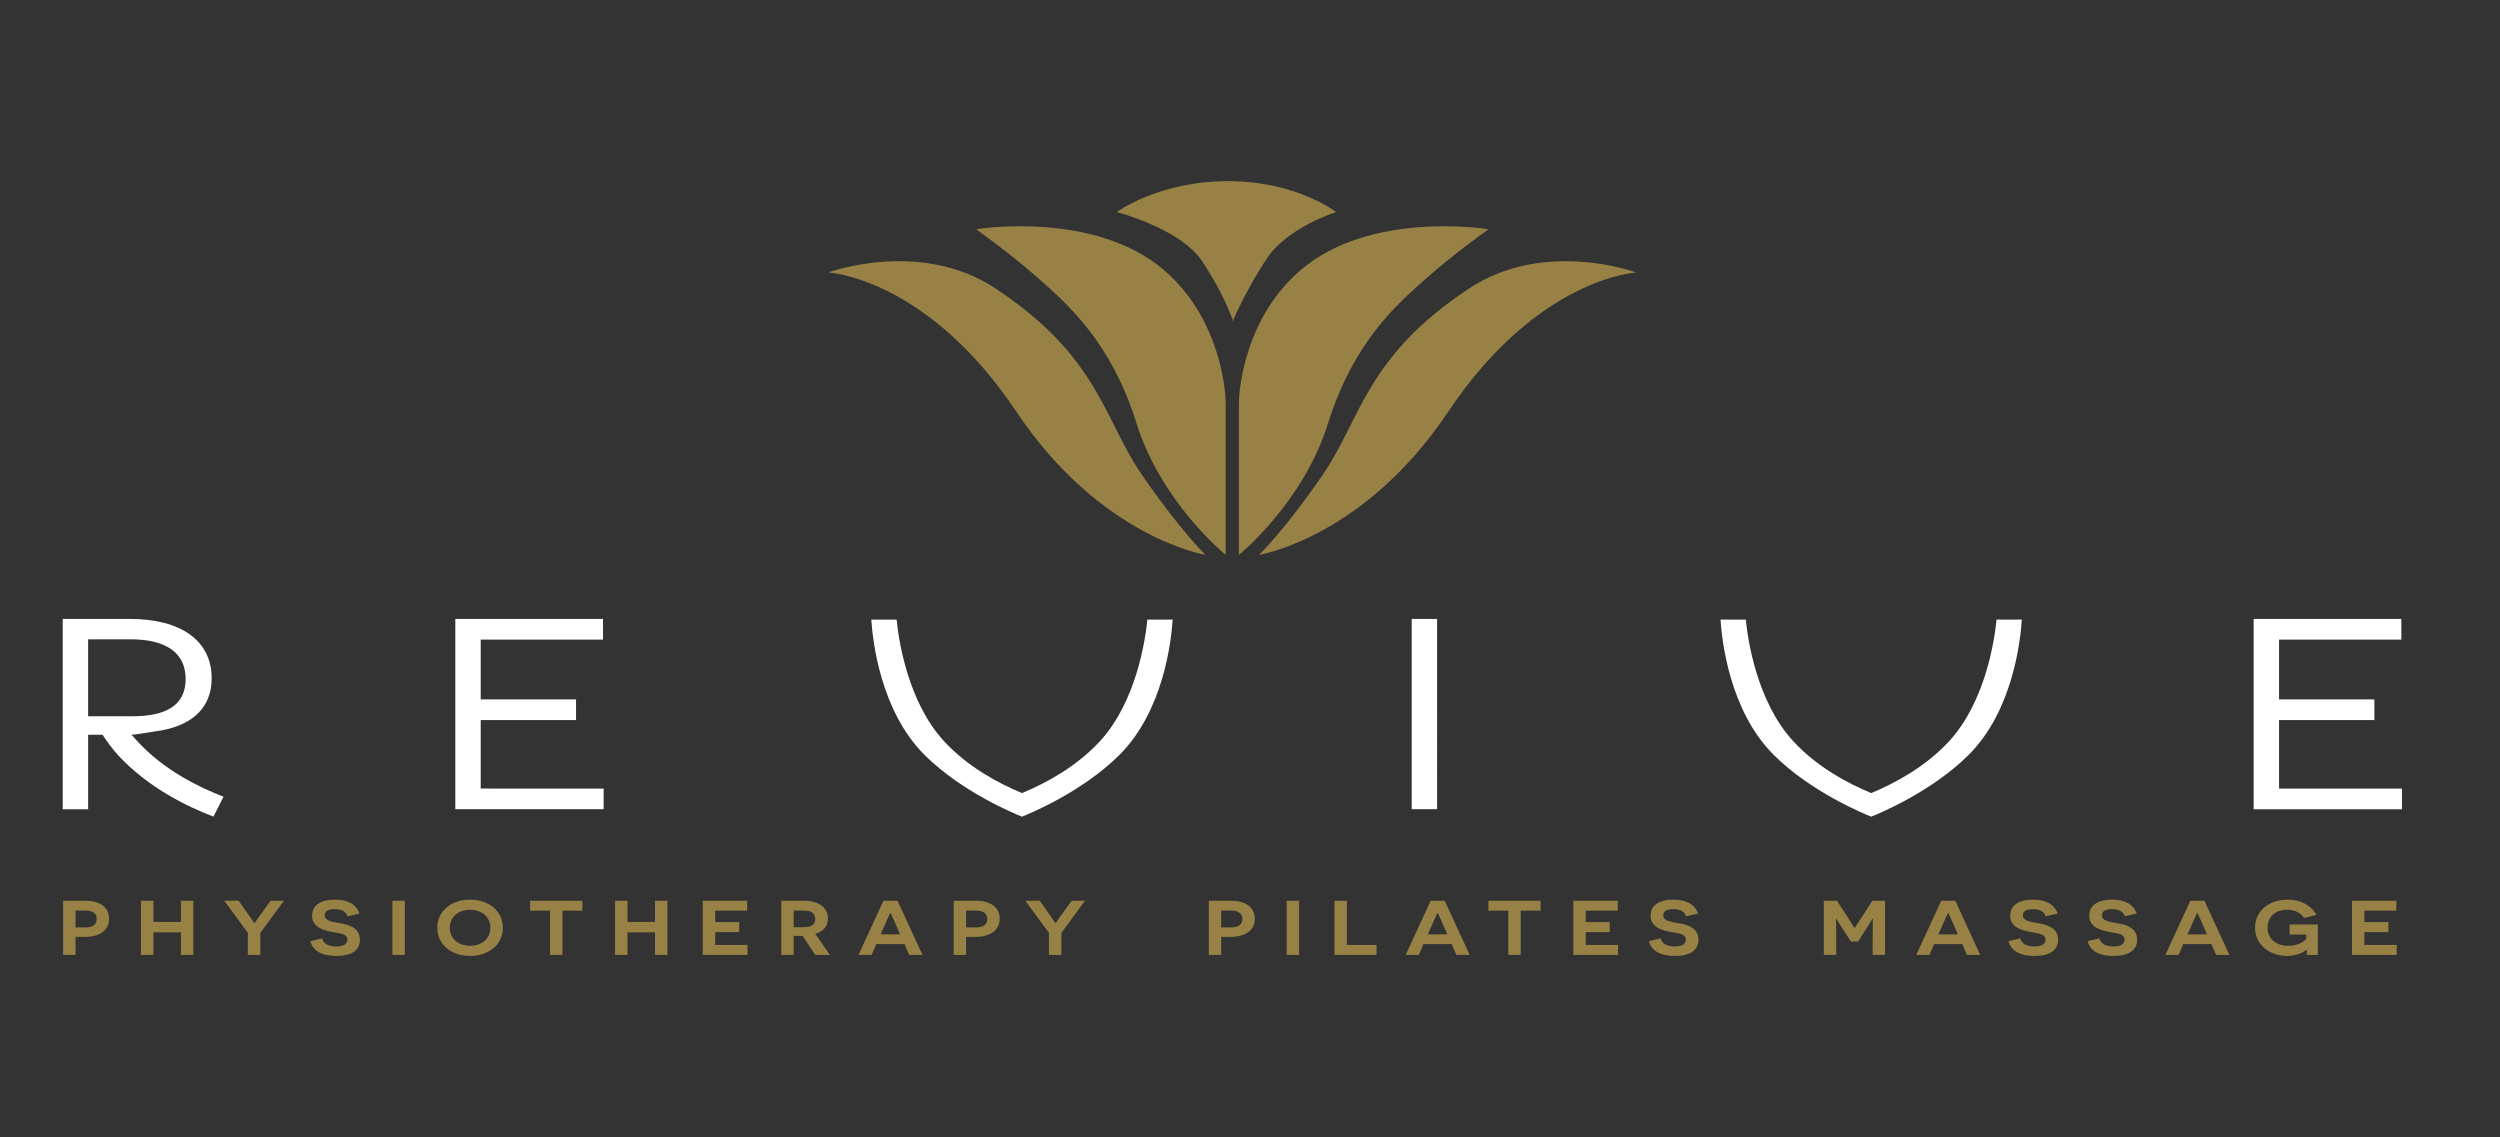 <?xml version="1.0" encoding="utf-8"?>
<!-- Generator: Adobe Illustrator 19.1.1, SVG Export Plug-In . SVG Version: 6.00 Build 0)  -->
<svg version="1.1" id="Layer_1" xmlns="http://www.w3.org/2000/svg" xmlns:xlink="http://www.w3.org/1999/xlink" x="0px" y="0px"
	 viewBox="0 0 321 146" enable-background="new 0 0 321 146" xml:space="preserve">
<rect x="0" y="0" width="321" height="146" fill="#333333" stroke="none"/>
<g>
	<path fill="#988145" d="M106.354,34.986c0,0,11.784-4.364,21.484,2.059c13.248,8.772,13.874,16.739,18.709,23.811
		c4.834,7.072,8.234,10.384,8.234,10.384s-13.442-2.17-24.258-18.351C118.976,35.613,106.354,34.986,106.354,34.986L106.354,34.986z
		"/>
	<path fill="#988145" d="M125.332,29.436c0,0,15.127-2.506,24.169,5.281c7.745,6.673,7.876,16.829,7.876,16.829V71.24
		c0,0-8.234-6.624-11.458-16.918c-3.222-10.294-8.682-15.128-12.531-18.53C129.539,32.39,125.332,29.436,125.332,29.436
		L125.332,29.436z"/>
	<path fill="#988145" d="M210.103,34.986c0,0-11.785-4.364-21.483,2.059c-13.249,8.772-13.876,16.739-18.709,23.811
		c-4.834,7.072-8.236,10.384-8.236,10.384s13.444-2.17,24.259-18.351C197.48,35.613,210.103,34.986,210.103,34.986L210.103,34.986z"
		/>
	<path fill="#988145" d="M191.125,29.436c0,0-15.129-2.506-24.169,5.281c-7.747,6.673-7.878,16.829-7.878,16.829V71.24
		c0,0,8.236-6.624,11.458-16.918c3.222-10.294,8.682-15.128,12.533-18.53C186.918,32.39,191.125,29.436,191.125,29.436
		L191.125,29.436z"/>
	<path fill="#988145" d="M171.551,27.23c0,0-5.026-3.971-13.9-3.971c-8.873,0-14.253,3.971-14.253,3.971s8.207,2.118,10.988,6.354
		c2.78,4.236,3.507,6.598,3.887,7.462v0.206c0,0,0.018-0.043,0.045-0.104c0.026,0.061,0.044,0.104,0.044,0.104v-0.206
		c0.38-0.864,1.967-4.355,4.297-7.85C165.345,29.167,171.551,27.23,171.551,27.23L171.551,27.23z"/>
	<path fill="#988145" d="M8.105,115.652v6.96h1.593v-2.317h1.217c1.927,0,3.096-0.885,3.096-2.317c0-1.482-1.169-2.326-3.096-2.326
		H8.105L8.105,115.652z M9.698,119.083v-2.17h1.262c0.964,0,1.457,0.388,1.457,1.084c0,0.677-0.47,1.085-1.457,1.085H9.698
		L9.698,119.083z M23.233,122.612h1.593v-6.96h-1.593v2.724h-3.534v-2.724h-1.593v6.96h1.593v-2.904h3.534V122.612L23.233,122.612z
		 M33.428,119.778l3.028-4.125h-1.709l-1.468,2.028c-0.332,0.458-0.573,0.835-0.584,0.846H32.66
		c-0.012-0.011-0.264-0.388-0.596-0.855l-1.422-2.028l-1.847,0.01l3.028,4.125v2.834h1.604V119.778L33.428,119.778z M39.852,120.843
		c0.39,1.531,1.96,1.898,3.337,1.898c1.904,0,3.027-0.696,3.027-2.077c0-1.523-1.352-1.92-2.545-2.119
		c-1.124-0.199-1.974-0.328-1.974-1.024c0-0.488,0.39-0.786,1.274-0.786c0.93,0,1.457,0.328,1.664,0.915l1.524-0.349
		c-0.424-1.223-1.57-1.788-3.154-1.788c-1.767,0-2.935,0.695-2.935,2.047c0,1.452,1.364,1.86,2.453,2.078
		c0.998,0.21,2.077,0.199,2.077,1.025c0,0.576-0.539,0.865-1.411,0.865c-0.987,0-1.687-0.358-1.813-1.045L39.852,120.843
		L39.852,120.843z M50.381,122.612h1.593v-6.96h-1.593V122.612L50.381,122.612z M56.15,119.132c0,2.138,1.788,3.609,4.209,3.609
		c2.421,0,4.208-1.471,4.208-3.609c0-2.149-1.788-3.619-4.208-3.619C57.938,115.514,56.15,116.983,56.15,119.132L56.15,119.132z
		 M57.754,119.132c0-1.423,1.124-2.318,2.604-2.318c1.48,0,2.604,0.895,2.604,2.318c0,1.422-1.124,2.307-2.604,2.307
		C58.879,121.439,57.754,120.545,57.754,119.132L57.754,119.132z M74.775,116.934v-1.282h-6.708v1.282h2.558v5.678h1.593v-5.678
		H74.775L74.775,116.934z M84.101,122.612h1.593v-6.96h-1.593v2.724h-3.534v-2.724h-1.593v6.96h1.593v-2.904h3.534V122.612
		L84.101,122.612z M90.237,122.612h5.745v-1.282h-4.152v-1.643h3.085v-1.291h-3.085v-1.463h4.106v-1.282h-5.699V122.612
		L90.237,122.612z M104.676,122.612h1.891l-1.891-2.714c1.031-0.278,1.627-0.953,1.627-1.959c0-1.412-1.157-2.287-3.142-2.287
		h-2.844v6.96h1.593v-2.446h0.631h0.516L104.676,122.612L104.676,122.612z M101.911,119.053v-2.14h1.343
		c0.918,0,1.423,0.379,1.423,1.095c0,0.726-0.528,1.045-1.4,1.045H101.911L101.911,119.053z M116.133,121.22l0.608,1.392h1.709
		l-3.211-6.96h-1.8l-3.211,6.96h1.686l0.608-1.392H116.133L116.133,121.22z M115.571,119.968h-2.5l0.677-1.532
		c0.275-0.607,0.55-1.213,0.562-1.224h0.034c0.011,0.011,0.287,0.626,0.562,1.224L115.571,119.968L115.571,119.968z
		 M122.454,115.652v6.96h1.593v-2.317h1.216c1.927,0,3.097-0.885,3.097-2.317c0-1.482-1.17-2.326-3.097-2.326H122.454
		L122.454,115.652z M124.046,119.083v-2.17h1.263c0.964,0,1.457,0.388,1.457,1.084c0,0.677-0.47,1.085-1.457,1.085H124.046
		L124.046,119.083z M136.285,119.778l3.028-4.125h-1.709l-1.468,2.028c-0.332,0.458-0.572,0.835-0.584,0.846h-0.034
		c-0.012-0.011-0.264-0.388-0.597-0.855l-1.422-2.028l-1.847,0.01l3.029,4.125v2.834h1.604V119.778L136.285,119.778z
		 M155.211,115.652v6.96h1.592v-2.317h1.216c1.927,0,3.096-0.885,3.096-2.317c0-1.482-1.169-2.326-3.096-2.326H155.211
		L155.211,115.652z M156.803,119.083v-2.17h1.263c0.964,0,1.457,0.388,1.457,1.084c0,0.677-0.471,1.085-1.457,1.085H156.803
		L156.803,119.083z M165.211,122.612h1.592v-6.96h-1.592V122.612L165.211,122.612z M171.347,122.612h5.4v-1.282h-3.807v-5.678
		h-1.593V122.612L171.347,122.612z M186.394,121.22l0.607,1.392h1.709l-3.211-6.96h-1.8l-3.21,6.96h1.685l0.609-1.392H186.394
		L186.394,121.22z M185.831,119.968h-2.499l0.677-1.532c0.275-0.607,0.55-1.213,0.561-1.224h0.034
		c0.012,0.011,0.287,0.626,0.563,1.224L185.831,119.968L185.831,119.968z M197.817,116.934v-1.282h-6.708v1.282h2.558v5.678h1.592
		v-5.678H197.817L197.817,116.934z M202.015,122.612h5.745v-1.282h-4.151v-1.643h3.085v-1.291h-3.085v-1.463h4.106v-1.282h-5.7
		V122.612L202.015,122.612z M211.719,120.843c0.39,1.531,1.96,1.898,3.337,1.898c1.904,0,3.026-0.696,3.026-2.077
		c0-1.523-1.352-1.92-2.546-2.119c-1.124-0.199-1.973-0.328-1.973-1.024c0-0.488,0.391-0.786,1.273-0.786
		c0.93,0,1.459,0.328,1.664,0.915l1.524-0.349c-0.424-1.223-1.57-1.788-3.153-1.788c-1.766,0-2.935,0.695-2.935,2.047
		c0,1.452,1.363,1.86,2.453,2.078c0.998,0.21,2.077,0.199,2.077,1.025c0,0.576-0.539,0.865-1.411,0.865
		c-0.987,0-1.687-0.358-1.813-1.045L211.719,120.843L211.719,120.843z M240.45,122.612h1.592v-6.96h-1.628l-2.259,3.489h-0.034
		l-2.249-3.489h-1.697v6.96h1.593v-2.178c0-1.452-0.023-2.476-0.023-2.486h0.034c0.012,0.01,0.355,0.606,0.872,1.401l1.011,1.542
		h0.906l1.009-1.561c0.505-0.776,0.861-1.373,0.873-1.382h0.022c0,0.01-0.022,1.034-0.022,2.486V122.612L240.45,122.612z
		 M251.951,121.22l0.609,1.392h1.708l-3.21-6.96h-1.8l-3.211,6.96h1.686l0.607-1.392H251.951L251.951,121.22z M251.39,119.968
		h-2.501l0.677-1.532c0.275-0.607,0.55-1.213,0.563-1.224h0.034c0.011,0.011,0.286,0.626,0.561,1.224L251.39,119.968L251.39,119.968
		z M257.894,120.843c0.39,1.531,1.96,1.898,3.337,1.898c1.904,0,3.028-0.696,3.028-2.077c0-1.523-1.352-1.92-2.546-2.119
		c-1.125-0.199-1.973-0.328-1.973-1.024c0-0.488,0.389-0.786,1.273-0.786c0.93,0,1.457,0.328,1.664,0.915l1.524-0.349
		c-0.424-1.223-1.57-1.788-3.154-1.788c-1.766,0-2.935,0.695-2.935,2.047c0,1.452,1.363,1.86,2.454,2.078
		c0.998,0.21,2.077,0.199,2.077,1.025c0,0.576-0.539,0.865-1.412,0.865c-0.986,0-1.686-0.358-1.813-1.045L257.894,120.843
		L257.894,120.843z M268.044,120.843c0.39,1.531,1.96,1.898,3.337,1.898c1.904,0,3.028-0.696,3.028-2.077
		c0-1.523-1.352-1.92-2.546-2.119c-1.125-0.199-1.973-0.328-1.973-1.024c0-0.488,0.39-0.786,1.273-0.786
		c0.929,0,1.457,0.328,1.664,0.915l1.524-0.349c-0.425-1.223-1.57-1.788-3.154-1.788c-1.766,0-2.935,0.695-2.935,2.047
		c0,1.452,1.363,1.86,2.453,2.078c0.998,0.21,2.077,0.199,2.077,1.025c0,0.576-0.539,0.865-1.411,0.865
		c-0.987,0-1.686-0.358-1.813-1.045L268.044,120.843L268.044,120.843z M283.94,121.22l0.607,1.392h1.709l-3.211-6.96h-1.801
		l-3.21,6.96h1.685l0.609-1.392H283.94L283.94,121.22z M283.377,119.968h-2.499l0.677-1.532c0.275-0.607,0.55-1.213,0.561-1.224
		h0.034c0.012,0.011,0.287,0.626,0.563,1.224L283.377,119.968L283.377,119.968z M297.611,122.612v-3.907h-3.624v1.292h2.134v0.548
		c-0.264,0.368-1.079,0.895-2.318,0.895c-1.559,0-2.649-0.906-2.649-2.317c0-1.393,0.997-2.309,2.488-2.309
		c1.252,0,1.916,0.598,2.204,1.045l1.57-0.377c-0.516-1.094-1.881-1.968-3.705-1.968c-2.386,0-4.162,1.46-4.162,3.609
		c0,2.178,1.879,3.619,4.128,3.619c1.147,0,2.065-0.428,2.49-0.795h0.034c0,0.069-0.012,0.139-0.012,0.666H297.611L297.611,122.612z
		 M301.994,122.612h5.745v-1.282h-4.153v-1.643h3.085v-1.291h-3.085v-1.463h4.106v-1.282h-5.698V122.612L301.994,122.612z"/>
	<path fill="#FFFFFF" d="M111.878,79.554c0.171,2.651,1.139,11.717,6.853,17.396c4.762,4.733,11.478,7.507,12.493,7.909
		c1.015-0.402,7.73-3.176,12.493-7.909c5.713-5.679,6.682-14.744,6.852-17.396h-3.247c-0.241,2.453-1.374,10.52-6.118,15.649
		c-3.021,3.265-6.924,5.36-9.98,6.63c-3.056-1.27-6.96-3.365-9.98-6.63c-4.744-5.129-5.877-13.195-6.118-15.649H111.878
		L111.878,79.554z"/>
	<path fill="#FFFFFF" d="M220.914,79.554c0.172,2.651,1.14,11.717,6.853,17.396c4.761,4.733,11.479,7.507,12.493,7.909
		c1.015-0.402,7.73-3.176,12.492-7.909c5.713-5.679,6.682-14.744,6.853-17.396h-3.248c-0.241,2.453-1.374,10.52-6.118,15.649
		c-3.021,3.265-6.924,5.36-9.979,6.63c-3.056-1.27-6.96-3.365-9.98-6.63c-4.744-5.129-5.877-13.195-6.118-15.649H220.914
		L220.914,79.554z"/>
	<path fill="#FFFFFF" d="M292.63,101.252v-8.797h12.24v-2.653h-12.24v-7.68h15.702V79.47h-18.964v24.436h19.044v-2.653H292.63
		L292.63,101.252z M181.263,103.905h3.262V79.47h-3.262V103.905L181.263,103.905z M58.463,103.905h19.044v-2.653H61.724v-8.797
		h12.24v-2.653h-12.24v-7.68h15.702V79.47H58.463V103.905L58.463,103.905z M17.714,95.257c-0.322-0.347-0.589-0.642-0.842-0.934
		c0.181-0.004,0.356-0.01,0.483-0.017l3.382-0.524c3.986-0.733,6.442-2.932,6.442-6.702c0-4.783-3.906-7.61-10.509-7.61H8.054
		v24.436h3.261v-9.565h1.852c0.633,0.96,1.3,1.871,2.033,2.664c3.768,4.074,8.718,6.518,12.207,7.851l1.298-2.557
		C25.546,101.093,21.074,98.891,17.714,95.257L17.714,95.257z M16.992,91.967h-5.677v-9.879h5.476c4.389,0,7.046,1.641,7.046,5.097
		C23.837,90.71,21.099,91.967,16.992,91.967L16.992,91.967z"/>
</g>
</svg>
